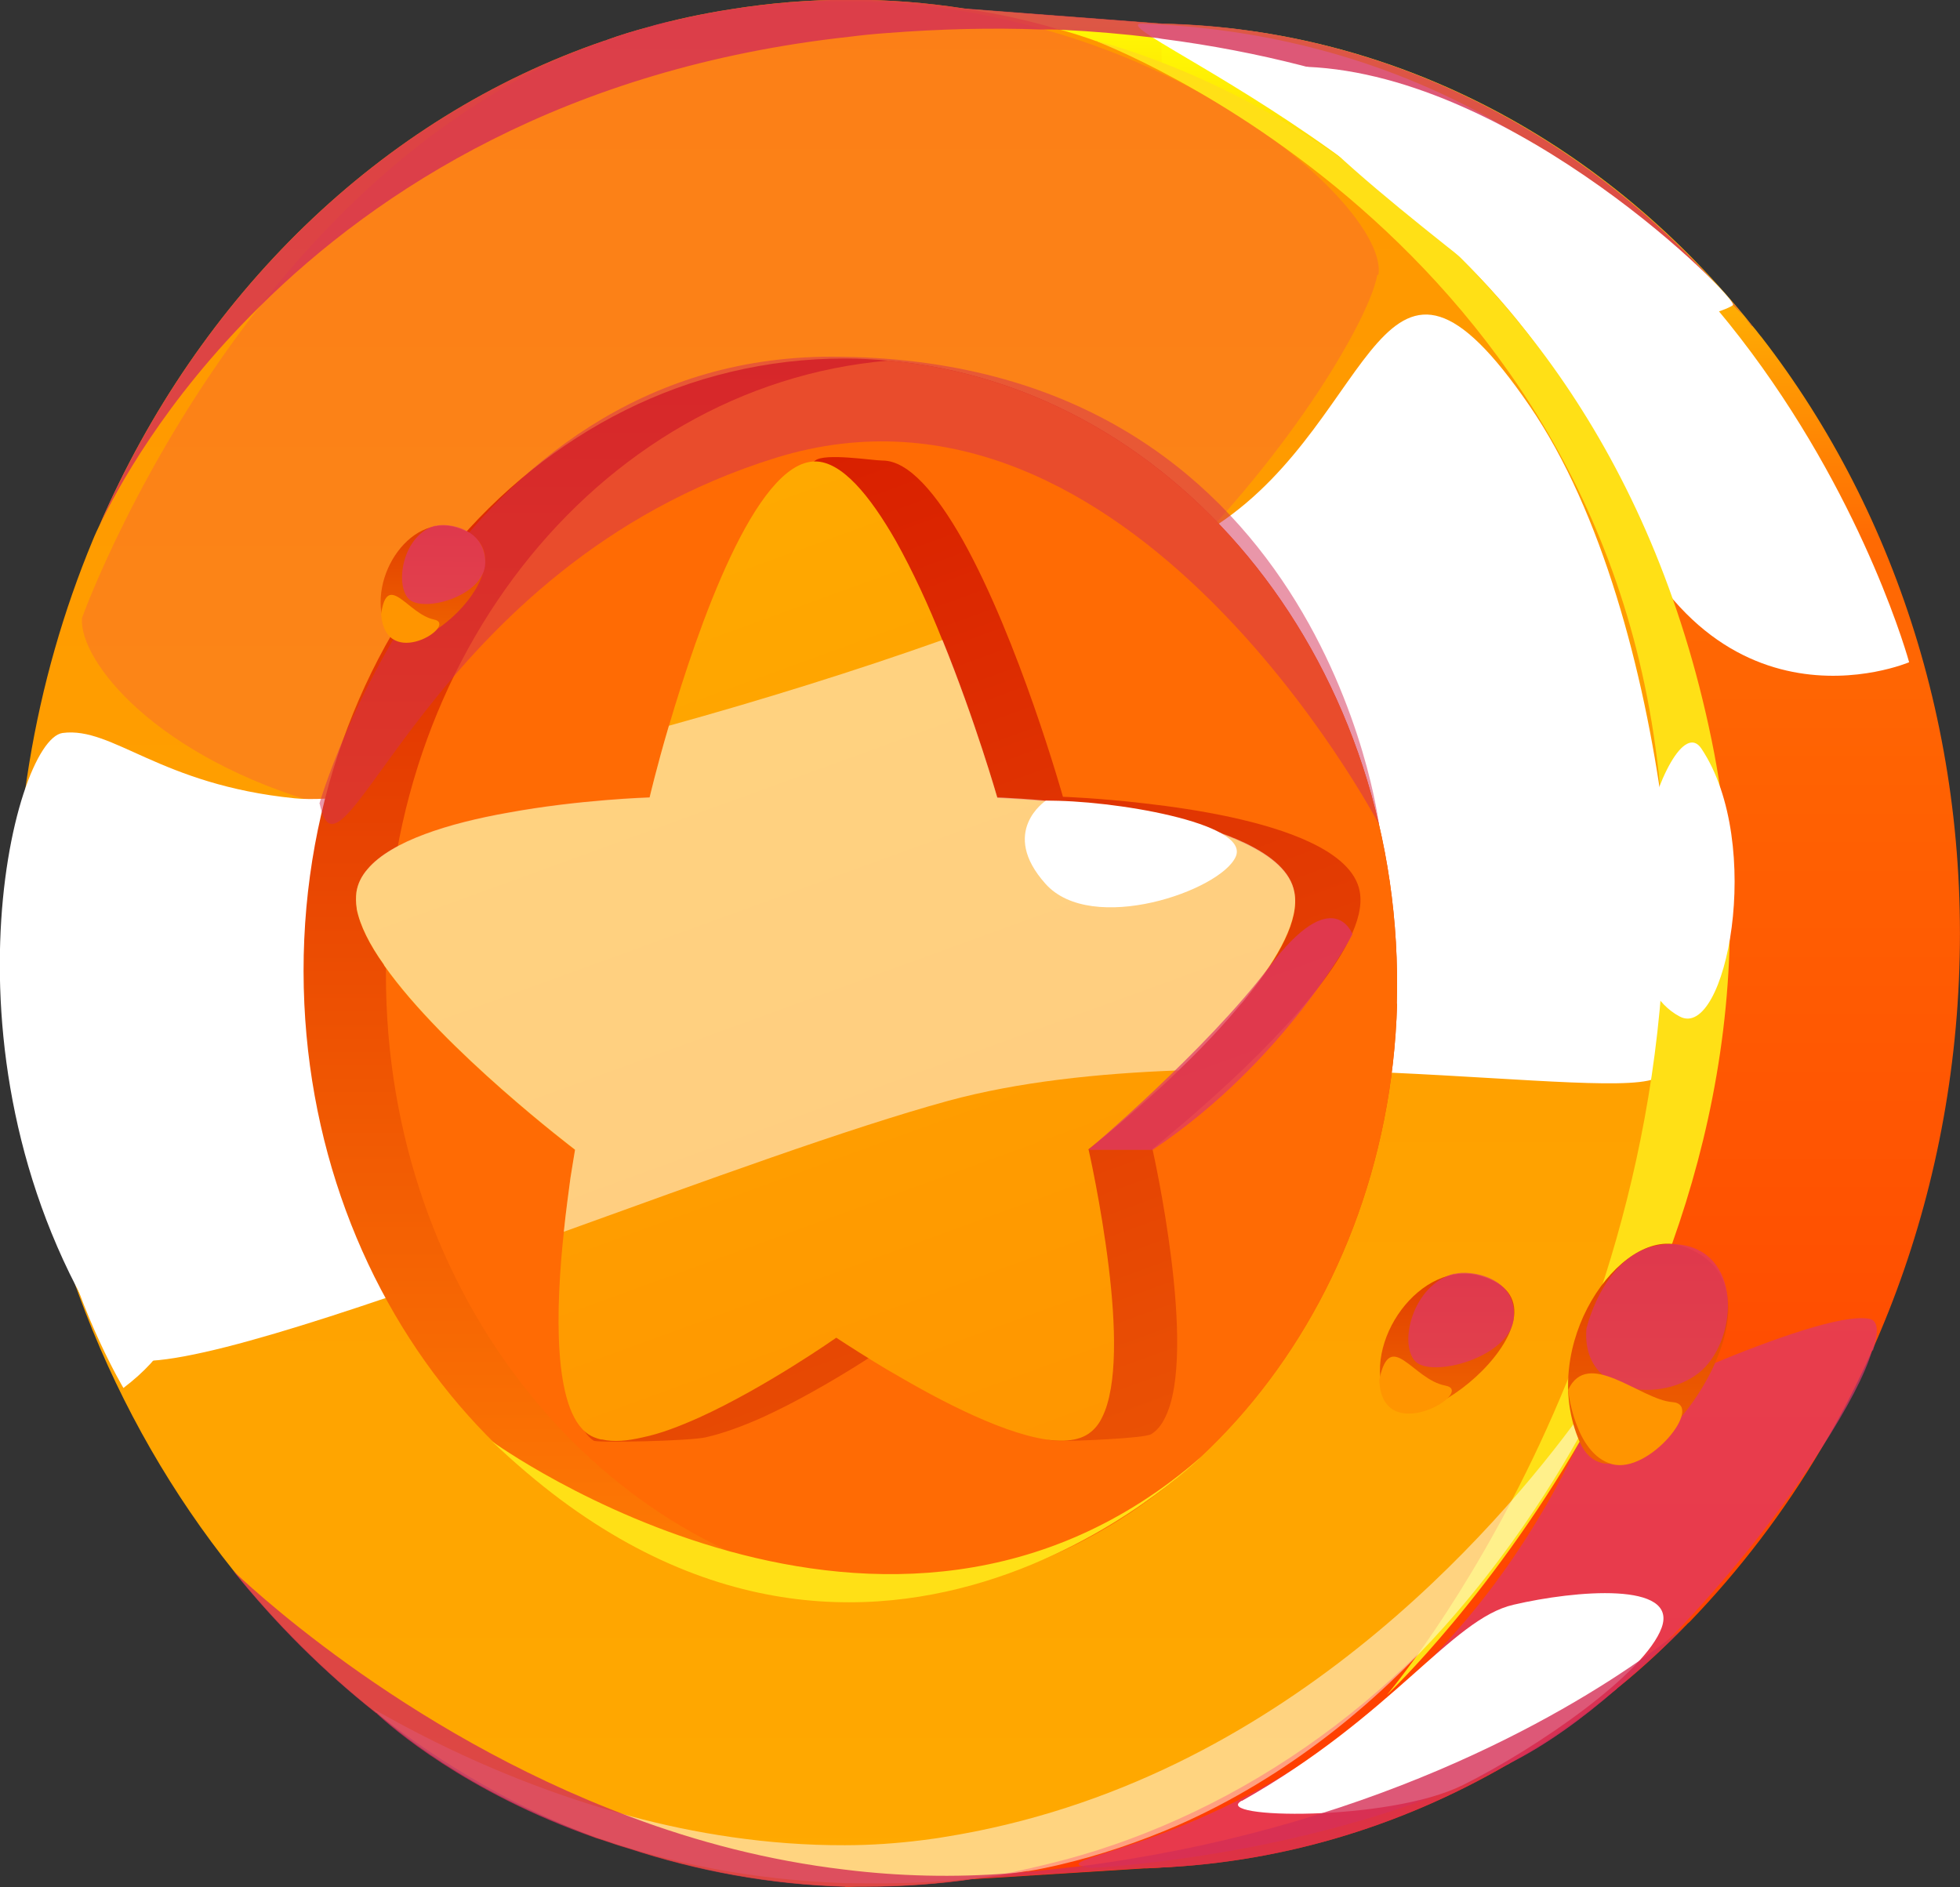<svg xmlns="http://www.w3.org/2000/svg" xmlns:xlink="http://www.w3.org/1999/xlink" viewBox="0 0 65.11 62.69">
  <rect x="0" y="0" width="65.11" height="62.69" fill="#333333" stroke="none"/>
  <defs>
    <style>
      .cls-1 {
        fill: url(#_ÂÁ_Ï_ÌÌ_È_ËÂÌÚ_533-3);
      }

      .cls-2 {
        fill: url(#_ÂÁ_Ï_ÌÌ_È_ËÂÌÚ_533-2);
      }

      .cls-3 {
        fill: url(#_ÂÁ_Ï_ÌÌ_È_ËÂÌÚ_177-2);
      }

      .cls-4, .cls-5, .cls-6 {
        fill: #fff;
      }

      .cls-7 {
        fill: #ffe016;
      }

      .cls-8 {
        fill: #ff9500;
      }

      .cls-9 {
        fill: #ff6b04;
      }

      .cls-5, .cls-10 {
        opacity: .5;
      }

      .cls-5, .cls-6 {
        mix-blend-mode: soft-light;
      }

      .cls-11 {
        fill: #f42774;
        opacity: .2;
      }

      .cls-11, .cls-12, .cls-10, .cls-13 {
        mix-blend-mode: multiply;
      }

      .cls-12 {
        opacity: .8;
      }

      .cls-12, .cls-10 {
        fill: #d42f55;
      }

      .cls-13 {
        fill: #de376d;
        opacity: .7;
      }

      .cls-14 {
        isolation: isolate;
      }

      .cls-15 {
        fill: url(#_ÂÁ_Ï_ÌÌ_È_ËÂÌÚ_533);
      }

      .cls-16 {
        fill: url(#_ÂÁ_Ï_ÌÌ_È_ËÂÌÚ_140);
      }

      .cls-17 {
        fill: url(#_ÂÁ_Ï_ÌÌ_È_ËÂÌÚ_170);
      }

      .cls-18 {
        fill: url(#_ÂÁ_Ï_ÌÌ_È_ËÂÌÚ_178);
      }

      .cls-19 {
        fill: url(#_ÂÁ_Ï_ÌÌ_È_ËÂÌÚ_177);
      }

      .cls-20 {
        fill: url(#_ÂÁ_Ï_ÌÌ_È_ËÂÌÚ_173);
      }
    </style>
    <linearGradient id="_ÂÁ_Ï_ÌÌ_È_ËÂÌÚ_177" data-name="¡ÂÁ˚ÏˇÌÌ˚È „‡‰ËÂÌÚ 177" x1="37.74" y1="62.08" x2="37.74" y2=".79" gradientUnits="userSpaceOnUse">
      <stop offset=".05" stop-color="#ff3f00"/>
      <stop offset=".72" stop-color="#ff6a03"/>
      <stop offset="1" stop-color="#ffff04"/>
    </linearGradient>
    <linearGradient id="_ÂÁ_Ï_ÌÌ_È_ËÂÌÚ_177-2" data-name="¡ÂÁ˚ÏˇÌÌ˚È „‡‰ËÂÌÚ 177" x1="33.6" y1="62.69" x2="33.6" y2="0" xlink:href="#_ÂÁ_Ï_ÌÌ_È_ËÂÌÚ_177"/>
    <linearGradient id="_ÂÁ_Ï_ÌÌ_È_ËÂÌÚ_178" data-name="¡ÂÁ˚ÏˇÌÌ˚È „‡‰ËÂÌÚ 178" x1="28.49" y1="62.69" x2="28.49" y2="0" gradientUnits="userSpaceOnUse">
      <stop offset="0" stop-color="#ffa900"/>
      <stop offset="1" stop-color="#ff9600"/>
    </linearGradient>
    <linearGradient id="_ÂÁ_Ï_ÌÌ_È_ËÂÌÚ_170" data-name="¡ÂÁ˚ÏˇÌÌ˚È „‡‰ËÂÌÚ 170" x1="28.25" y1="53.06" x2="28.25" y2="11.91" gradientUnits="userSpaceOnUse">
      <stop offset="0" stop-color="#ff7c04"/>
      <stop offset="1" stop-color="#d92000"/>
    </linearGradient>
    <linearGradient id="_ÂÁ_Ï_ÌÌ_È_ËÂÌÚ_173" data-name="¡ÂÁ˚ÏˇÌÌ˚È „‡‰ËÂÌÚ 173" x1="35.9" y1="48.5" x2="24.2" y2="16.36" gradientUnits="userSpaceOnUse">
      <stop offset="0" stop-color="#ea5104"/>
      <stop offset="1" stop-color="#d92000"/>
    </linearGradient>
    <linearGradient id="_ÂÁ_Ï_ÌÌ_È_ËÂÌÚ_140" data-name="¡ÂÁ˚ÏˇÌÌ˚È „‡‰ËÂÌÚ 140" x1="34.15" y1="48.41" x2="22.67" y2="16.86" gradientUnits="userSpaceOnUse">
      <stop offset="0" stop-color="#ff9600"/>
      <stop offset="1" stop-color="#ffa900"/>
    </linearGradient>
    <linearGradient id="_ÂÁ_Ï_ÌÌ_È_ËÂÌÚ_533" data-name="¡ÂÁ˚ÏˇÌÌ˚È „‡‰ËÂÌÚ 533" x1="54.75" y1="48.63" x2="54.75" y2="41.32" gradientUnits="userSpaceOnUse">
      <stop offset=".04" stop-color="#ef6300"/>
      <stop offset="1" stop-color="#e13e00"/>
    </linearGradient>
    <linearGradient id="_ÂÁ_Ï_ÌÌ_È_ËÂÌÚ_533-2" data-name="¡ÂÁ˚ÏˇÌÌ˚È „‡‰ËÂÌÚ 533" x1="48.07" y1="46.92" x2="48.07" y2="42.31" xlink:href="#_ÂÁ_Ï_ÌÌ_È_ËÂÌÚ_533"/>
    <linearGradient id="_ÂÁ_Ï_ÌÌ_È_ËÂÌÚ_533-3" data-name="¡ÂÁ˚ÏˇÌÌ˚È „‡‰ËÂÌÚ 533" x1="14.66" y1="21.71" x2="14.66" y2="17.85" gradientTransform="translate(-.07 -.54) rotate(.6)" xlink:href="#_ÂÁ_Ï_ÌÌ_È_ËÂÌÚ_533"/>
  </defs>
  <g class="cls-14">
    <g id="bg">
      <path class="cls-19" d="m65.03,33.35c-.28,4.15-1.28,8.03-2.84,11.52-.5,1.12-1.05,2.2-1.68,3.24,0,0,0,0,0,0-1.25,2.13-2.74,4.07-4.39,5.78,0,0-.04.03-.07.06-.72.74-1.48,1.45-2.27,2.09-.03.02-.06.05-.08.07-1.12.91-2.3,1.73-3.53,2.46-.04.02-.07.05-.11.06,0,0,0,0,0,0-3.61,2.09-7.68,3.31-11.97,3.43h-.08c-.19,0-.39,0-.58,0-.3,0-.61,0-.9-.02-.16,0-.32-.02-.48-.02-.14,0-.29-.02-.43-.03-.17,0-.32-.02-.49-.04-.1,0-.19-.02-.29-.03-1.42-.15-2.81-.42-4.16-.81-.88-.25-1.75-.55-2.6-.89-9.73-4-17.08-14.28-17.65-26.88-.1-2.25.01-4.46.33-6.6C12.35,15.92,19.02,6.76,28.22,2.83c2.06-.89,4.25-1.5,6.51-1.81.08,0,.16-.02.24-.03.05,0,.11-.02.16-.02.91-.11,1.83-.17,2.76-.18h.19c.17,0,.35,0,.52,0,7.85.16,14.81,4.02,19.61,10.03.09.11.17.2.21.26.06.08.09.11.09.11,4.6,5.93,7.08,13.78,6.52,22.15Z"/>
      <path class="cls-3" d="m39.14,62l-1.05.07h-.08l-5.58.35h-.12s-2.47.16-2.47.16h-.03l-1.62.1h-.11s0-.11,0-.11v-.47s0-.8,0-.8v-1.07s.09-34.2.09-34.2l.06-23.21v-1.61s0-1.15,0-1.15v-.06s3.79.29,3.79.29h0l6.56.5v.03s0,.48,0,.48v.14s.01.65.01.65v.32s0,.08,0,.08l.14,16.6.35,39.49.02,1.88v.19s0,.07,0,.07v.73s0,.34,0,.34v.22Z"/>
      <path class="cls-18" d="m56.43,33.35c-.21,4.28-1.18,8.28-2.73,11.86h0s0,.02-.01.04t0,0c-.05.12-.21.51-.49,1.07-.12.28-.26.55-.4.82-1.32,2.58-2.96,4.9-4.85,6.92-.26.29-.53.57-.8.84-2.36,2.33-5.06,4.21-8.02,5.54-1.38.62-2.81,1.12-4.3,1.48-.4.1-.81.19-1.22.28h0c-.34.07-.68.13-1.04.18-.04,0-.09.02-.13.02-1.2.18-2.43.27-3.68.27-.19,0-.39,0-.58,0h-.11c-2.48-.07-4.89-.52-7.18-1.27-.31-.09-.61-.19-.9-.29-.06-.02-.12-.04-.19-.06-2.6-.98-5.05-2.38-7.26-4.12,0-.02-.03-.02-.04-.03-1.73-1.37-3.33-2.96-4.75-4.73h0c-4.01-5.01-6.68-11.52-7.16-18.82-.36-5.47.55-10.73,2.49-15.4,0,0,.07-.18.22-.49C6.6,9.84,12.61,3.9,20.09,1.35c.02,0,.04,0,.06-.02.44-.16.9-.3,1.35-.42.25-.07.49-.13.72-.19.44-.11.86-.2,1.29-.28.25-.05.51-.09.76-.13,1.29-.21,2.61-.32,3.95-.32s2.55.1,3.79.29h0c1.06.16,2.09.38,3.1.68.05,0,.09,0,.13.03.39.11.77.23,1.16.37.02,0,.04,0,.07.02.71.25,1.43.53,2.12.83,11.14,4.96,18.51,17.35,17.83,31.14Z"/>
      <path class="cls-11" d="m45.75,9.14c-.22,1.33-2.73,5.77-6.99,9.94-2.81,2.74-6.37,5.37-10.59,6.95-1.78.67-3.69,1.16-5.71,1.39-4.86.55-8.72.15-11.7-.68-5.59-1.58-8.12-4.77-8.04-6.2,0,0,1.87-5.22,5.93-10.39,2.78-3.53,6.58-7.05,11.46-8.81.02,0,.04,0,.06-.02.44-.16.9-.3,1.35-.42.16-.05.33-.1.5-.14.08-.02.15-.04.23-.05.44-.11.86-.2,1.29-.28.25-.05.51-.09.76-.13,1.35-.2,2.68-.28,3.96-.26,2.27.02,4.41.37,6.35.92.05,0,.1.02.15.04,1.4.4,2.71.9,3.89,1.47.56.26,1.09.54,1.6.83.56.32,1.16.71,1.78,1.14,2.54,1.82,3.92,3.71,3.76,4.69Z"/>
      <path class="cls-6" d="m3.82,44.93c1.26,1.87,19.41-5.99,27.99-8.35,8.67-2.38,22.08.14,23.3-.82,1.22-.97.55-15.21-4.3-22.28-4.99-7.28-5.03.39-10.34,3.93-5.23,3.49-26.2,9.57-30.68,9.11-4.49-.45-6.04-2.39-7.71-2.17-1.67.23-4.44,11.41,1.74,20.57Z"/>
      <path class="cls-17" d="m46.41,33.35c-.3,10.59-7.64,18.92-16.66,19.65-.44.04-.87.06-1.31.06-9.62,0-17.81-8.62-18.33-19.71-.54-11.61,7.49-21.44,17.96-21.44.48,0,.96.03,1.43.07,9.79.86,17.22,10.31,16.9,21.37Z"/>
      <path class="cls-9" d="m46.41,33.35c-.3,10.59-7.64,18.92-16.66,19.65-9.02-.72-16.48-9.06-16.91-19.65-.45-11.07,6.89-20.52,16.66-21.37,9.79.86,17.22,10.31,16.9,21.37Z"/>
      <path class="cls-20" d="m38.29,38.2s1.52,6.72.41,8.9c-.11.23-.26.42-.45.54-.22.15-2.6.23-2.93.23-1.42.04-1.62-1.12-3.31-2.1-.32-.18-.61-.36-.88-.53-.75-.46-1.25-.8-1.25-.8,0,0-2.34,1.64-4.56,2.65-.65.29-1.3.53-1.88.66-.51.12-3.61.19-3.72.11-1.9-1.26,1.46-9.29,1.52-9.67,0,0,0-.01,0-.01,0,0-7.63-5.82-7.23-8.55h0c.43-2.86,9.75-3.15,9.75-3.15,0,0,.84-9.16,3.32-11.18.32-.26,1.92,0,2.24,0,.87,0,1.8,1.12,2.66,2.64,1.88,3.36,3.33,8.53,3.33,8.53,0,0,1.18.04,2.72.22,1.76.2,3.99.58,5.49,1.29.89.42,1.53.96,1.65,1.64.34,1.84-2.97,5.14-5.1,7.03-1.02.91-1.79,1.52-1.79,1.52Z"/>
      <path class="cls-16" d="m41.47,33.06h0c-.09.1-.17.22-.27.32-.63.76-1.35,1.51-2.05,2.18-.41.41-.83.78-1.2,1.11-1.02.91-1.79,1.51-1.79,1.51,0,0,.42,1.84.67,3.9.23,1.89.31,3.96-.22,5.01-.11.23-.26.41-.45.54-.22.15-.5.22-.83.23-1.41.04-3.71-1.11-5.41-2.1-.32-.18-.62-.36-.88-.52-.76-.47-1.26-.8-1.26-.8,0,0-2.33,1.64-4.55,2.65-.65.29-1.29.54-1.88.66-.51.12-.97.16-1.35.07-.02,0-.03,0-.04,0-.16-.04-.29-.09-.41-.17-1.2-.8-1.09-4.22-.82-6.72.07-.7.16-1.32.22-1.79.08-.51.14-.85.15-.92,0,0,0-.02,0-.02,0,0-4.35-3.3-6.33-6.11,0,0-.02-.03-.02-.04-.47-.66-.79-1.29-.9-1.85t0-.02c-.03-.19-.03-.36-.01-.53.04-.28.17-.54.37-.77.79-.94,2.73-1.53,4.65-1.87,2.38-.44,4.72-.51,4.72-.51,0,0,.23-.99.64-2.38.96-3.26,2.87-8.79,4.86-8.79.88,0,1.81,1.12,2.68,2.64.56,1,1.1,2.17,1.55,3.31,1.09,2.68,1.82,5.23,1.82,5.23,0,0,1.18.04,2.72.22,1.77.2,3.99.57,5.5,1.29.9.43,1.53.96,1.65,1.64.17.9-.52,2.15-1.54,3.42Z"/>
      <path class="cls-4" d="m1.98,40.85c-.91-3.65,7.77.97,2.12,5.26,0,0-1.4-2.35-2.12-5.26Z"/>
      <path class="cls-6" d="m38.07.79c-2.39-.22,11.86,5.18,15.2,14.86,3.21,9.32,10.15,6.35,10.15,6.35,0,0-5.53-20.37-25.35-21.21Z"/>
      <path class="cls-13" d="m62.19,44.87c-.23.78-.83,1.92-1.68,3.24,0,0,0,0,0,0-1.23,1.94-3,4.22-4.95,6.23l-.03.02c-.57.58-1.15,1.14-1.75,1.67-.03.02-.06.05-.08.07-1.16,1.01-2.36,1.87-3.53,2.46-.04.02-.07.05-.11.06,0,0,0,0,0,0-3.84,1.9-8.16,2.76-10.92,3.14-1.25.17-2.18.25-2.61.28-.18,0-.27.02-.27.02-.09-.02-.16-.02-.21-.04-.1-.02-.16-.04-.19-.05-.26-.17,1.14-.4,3.29-1.27,3.76-1.51,9.88-4.97,13.66-13.56,0,0,7.5-3.65,9.28-3.33.3.05.33.43.13,1.05Z"/>
      <path class="cls-7" d="m36.37,1.35s16.49,3.74,20.49,23.24c3.71,18.07-10.79,31.72-10.79,31.72,0,0,10.53-12.37,9.11-29.78C53.65,7.79,36.37,1.35,36.37,1.35Z"/>
      <path class="cls-4" d="m56.52,24.87c-1.1-1.65-3.86,7.24-.72,8.9,1.53.81,2.83-5.74.72-8.9Z"/>
      <path class="cls-5" d="m53.68,45.26c-.05.12-.21.51-.49,1.07-.79,1.61-2.51,4.69-5.24,7.74-2.23,2.49-5.15,4.95-8.83,6.57-1.25.54-2.58,1-4.01,1.33-.32.07-.63.14-.96.19,0,0-.03,0-.04,0-.5.09-1.02.17-1.55.22-.08.02-.17.02-.25.03-.07,0-.14.02-.21.02-.77.07-1.54.12-2.26.13h-.03c-.6.02-1.17,0-1.73,0-3.17-.11-5.87-.69-8.08-1.46-.06-.02-.12-.04-.19-.06-4.36-1.53-6.83-3.72-7.26-4.12,0-.02-.03-.02-.04-.03-.02-.02-.03-.03-.03-.03-.62-.51,3.01,2.01,8.48,3.48,2.08.56,4.53.97,7.11.96.85,0,1.72-.06,2.59-.17.23-.03.47-.06.69-.1,2.84-.45,5.43-1.33,7.75-2.46,9.01-4.39,14.15-12.61,14.58-13.31Z"/>
      <path class="cls-5" d="m41.47,33.06h0c-.09.1-.17.22-.27.32-.63.76-1.35,1.51-2.05,2.18-2.68.1-5.33.38-7.65,1.01-3.32.91-8.11,2.67-12.77,4.35.07-.7.16-1.32.22-1.79.08-.51.14-.85.15-.92,0,0,0-.02,0-.02,0,0-4.35-3.3-6.33-6.11,0,0-.02-.03-.02-.04-.47-.66-.79-1.29-.9-1.85t0-.02c-.03-.19-.03-.36-.01-.53.04-.28.17-.54.37-.77.79-.94,2.73-1.53,4.65-1.87,2.38-.44,4.72-.51,4.72-.51,0,0,.23-.99.64-2.38,3.04-.84,6.22-1.83,9.09-2.85,1.09,2.68,1.82,5.23,1.82,5.23,0,0,1.18.04,2.72.22,1.77.2,3.99.57,5.5,1.29.9.43,1.53.96,1.65,1.64.17.9-.52,2.15-1.54,3.42Z"/>
      <path class="cls-7" d="m16.34,47.88s13.19,9.57,23.55.53c0,0-11.32,11.19-23.55-.53Z"/>
      <path class="cls-10" d="m10.62,26.7c.73,3.54,3.56-7.89,15.15-11.49,11.75-3.65,20.04,12.18,20.04,12.18,0,0-1.91-15.53-18.19-15.54-12.73,0-17.01,14.85-17.01,14.85Z"/>
      <path class="cls-13" d="m38.29,38.2h-2.14s3.91-3.3,6.02-6.09c2.13-2.82,2.76-1.07,2.76-1.07,0,0-2.22,4.21-6.64,7.16Z"/>
      <path class="cls-4" d="m34.74,26.6s-1.56,1.03-.01,2.76c1.53,1.72,5.82.23,6.32-.9.5-1.13-4.16-1.89-6.31-1.86Z"/>
      <path class="cls-6" d="m41.25,59.82c-1.06.6,4.88.71,7.35-.52,2.48-1.24,6.05-3.71,6.6-5.23.55-1.53-2.86-1.24-4.92-.76-2.06.47-4.01,3.69-9.03,6.52Z"/>
      <g>
        <path class="cls-15" d="m55.82,41.38c-1.99-.61-4.76,3.3-3.34,6.53,1.41,3.19,7.88-5.15,3.34-6.53Z"/>
        <path class="cls-13" d="m52.7,44.14c-.19,2.36,2.8,2.5,3.95,1.27,1.15-1.24,1.12-4.03-1.09-4.08-2.21-.06-2.86,2.81-2.86,2.81Z"/>
        <path class="cls-8" d="m52.09,46.18c.65-1.42,2.4.32,3.47.4,1.08.08-.78,2.4-2.01,2.06-1.24-.34-1.46-2.46-1.46-2.46Z"/>
      </g>
      <g>
        <path class="cls-2" d="m49.2,42.39c-2-.59-4.01,2.22-3.16,4.11.84,1.87,6.65-3.08,3.16-4.11Z"/>
        <path class="cls-13" d="m48.31,42.31c-1.39.37-1.85,2.33-1.3,2.91.54.58,3.18-.13,3.28-1.45.1-1.33-1.43-1.6-1.98-1.45Z"/>
        <path class="cls-8" d="m45.82,45.83c.37-1.73,1.11,0,2.19.2,1.07.2-2.13,2.11-2.19-.2Z"/>
      </g>
      <g>
        <path class="cls-1" d="m15.18,17.53c-1.62-.51-3.09,1.83-2.33,3.42.76,1.58,5.16-2.53,2.33-3.42Z"/>
        <path class="cls-13" d="m14.47,17.46c-1.09.3-1.36,1.94-.9,2.43.46.49,2.53-.08,2.55-1.19.02-1.12-1.21-1.35-1.65-1.23Z"/>
        <path class="cls-8" d="m12.66,20.4c.21-1.45.89,0,1.75.18.87.17-1.6,1.76-1.75-.18Z"/>
      </g>
      <path class="cls-12" d="m58.42,11.09c-.07-.09-.14-.17-.21-.26.09.11.16.2.21.26Z"/>
      <path class="cls-12" d="m58.21,10.83c-.61-.72-2.2-2.43-4.89-4.22,0,0-.02,0-.03-.02-3.25-2.17-8.08-4.45-14.69-5.3-.09-.02-.19-.03-.28-.04-.98-.12-2.01-.21-3.06-.26-.1-.01-.19-.01-.29-.01-.13,0-.26,0-.39,0-1.63-.06-3.35-.02-5.15.12-.41.03-.81.07-1.2.12-9.44,1.03-15.7,5.1-19.59,8.95-3.19,3.14-4.79,6.15-5.34,7.3C6.6,9.84,12.61,3.9,20.09,1.35c.02,0,.04,0,.06-.02.44-.16.9-.3,1.35-.42.16-.05.33-.1.5-.14.08-.02.15-.04.23-.05.44-.11.86-.2,1.29-.28.25-.05.51-.09.76-.13,1.29-.21,2.61-.32,3.95-.32s2.55.1,3.79.29h0l6.56.5h0c7.86.17,14.8,4.03,19.61,10.05Z"/>
      <path class="cls-12" d="m56.05,53.95c-.72.74-1.48,1.45-2.27,2.09-.03.02-.06.05-.08.07-1.16,1.01-2.36,1.87-3.53,2.46-.04.02-.07.05-.11.06,0,0,0,0,0,0-3.61,2.09-7.68,3.31-11.97,3.43h-.08l-5.58.35c-1.2.18-2.43.27-3.68.27-.19,0-.39,0-.58,0h-.11s0,0,0,0c-2.48-.07-4.89-.52-7.18-1.27-.31-.09-.61-.19-.9-.29-.06-.02-.12-.04-.19-.06-4.36-1.53-6.83-3.72-7.26-4.12,0-.02-.03-.02-.04-.03-1.73-1.37-3.33-2.96-4.75-4.73.25.23,5.5,5.31,13.21,8.18,2.19.82,4.57,1.45,7.11,1.75,1.77.22,3.62.27,5.52.12h0c.18-.02.34-.03.51-.05.02,0,.04,0,.04,0,.49-.04.98-.09,1.45-.15.08,0,.16-.02.24-.02,1.14-.15,2.24-.33,3.29-.54,8.98-1.79,14.6-5.68,16.39-7.06l.03-.02c.23-.18.4-.32.49-.4Z"/>
      <path class="cls-4" d="m43.41,2.22c-3.46-.15,3.72,5.18,6.53,7.46,2.78,2.27,7.48.67,7.63.45.15-.22-7.18-7.62-14.16-7.91Z"/>
    </g>
  </g>
</svg>